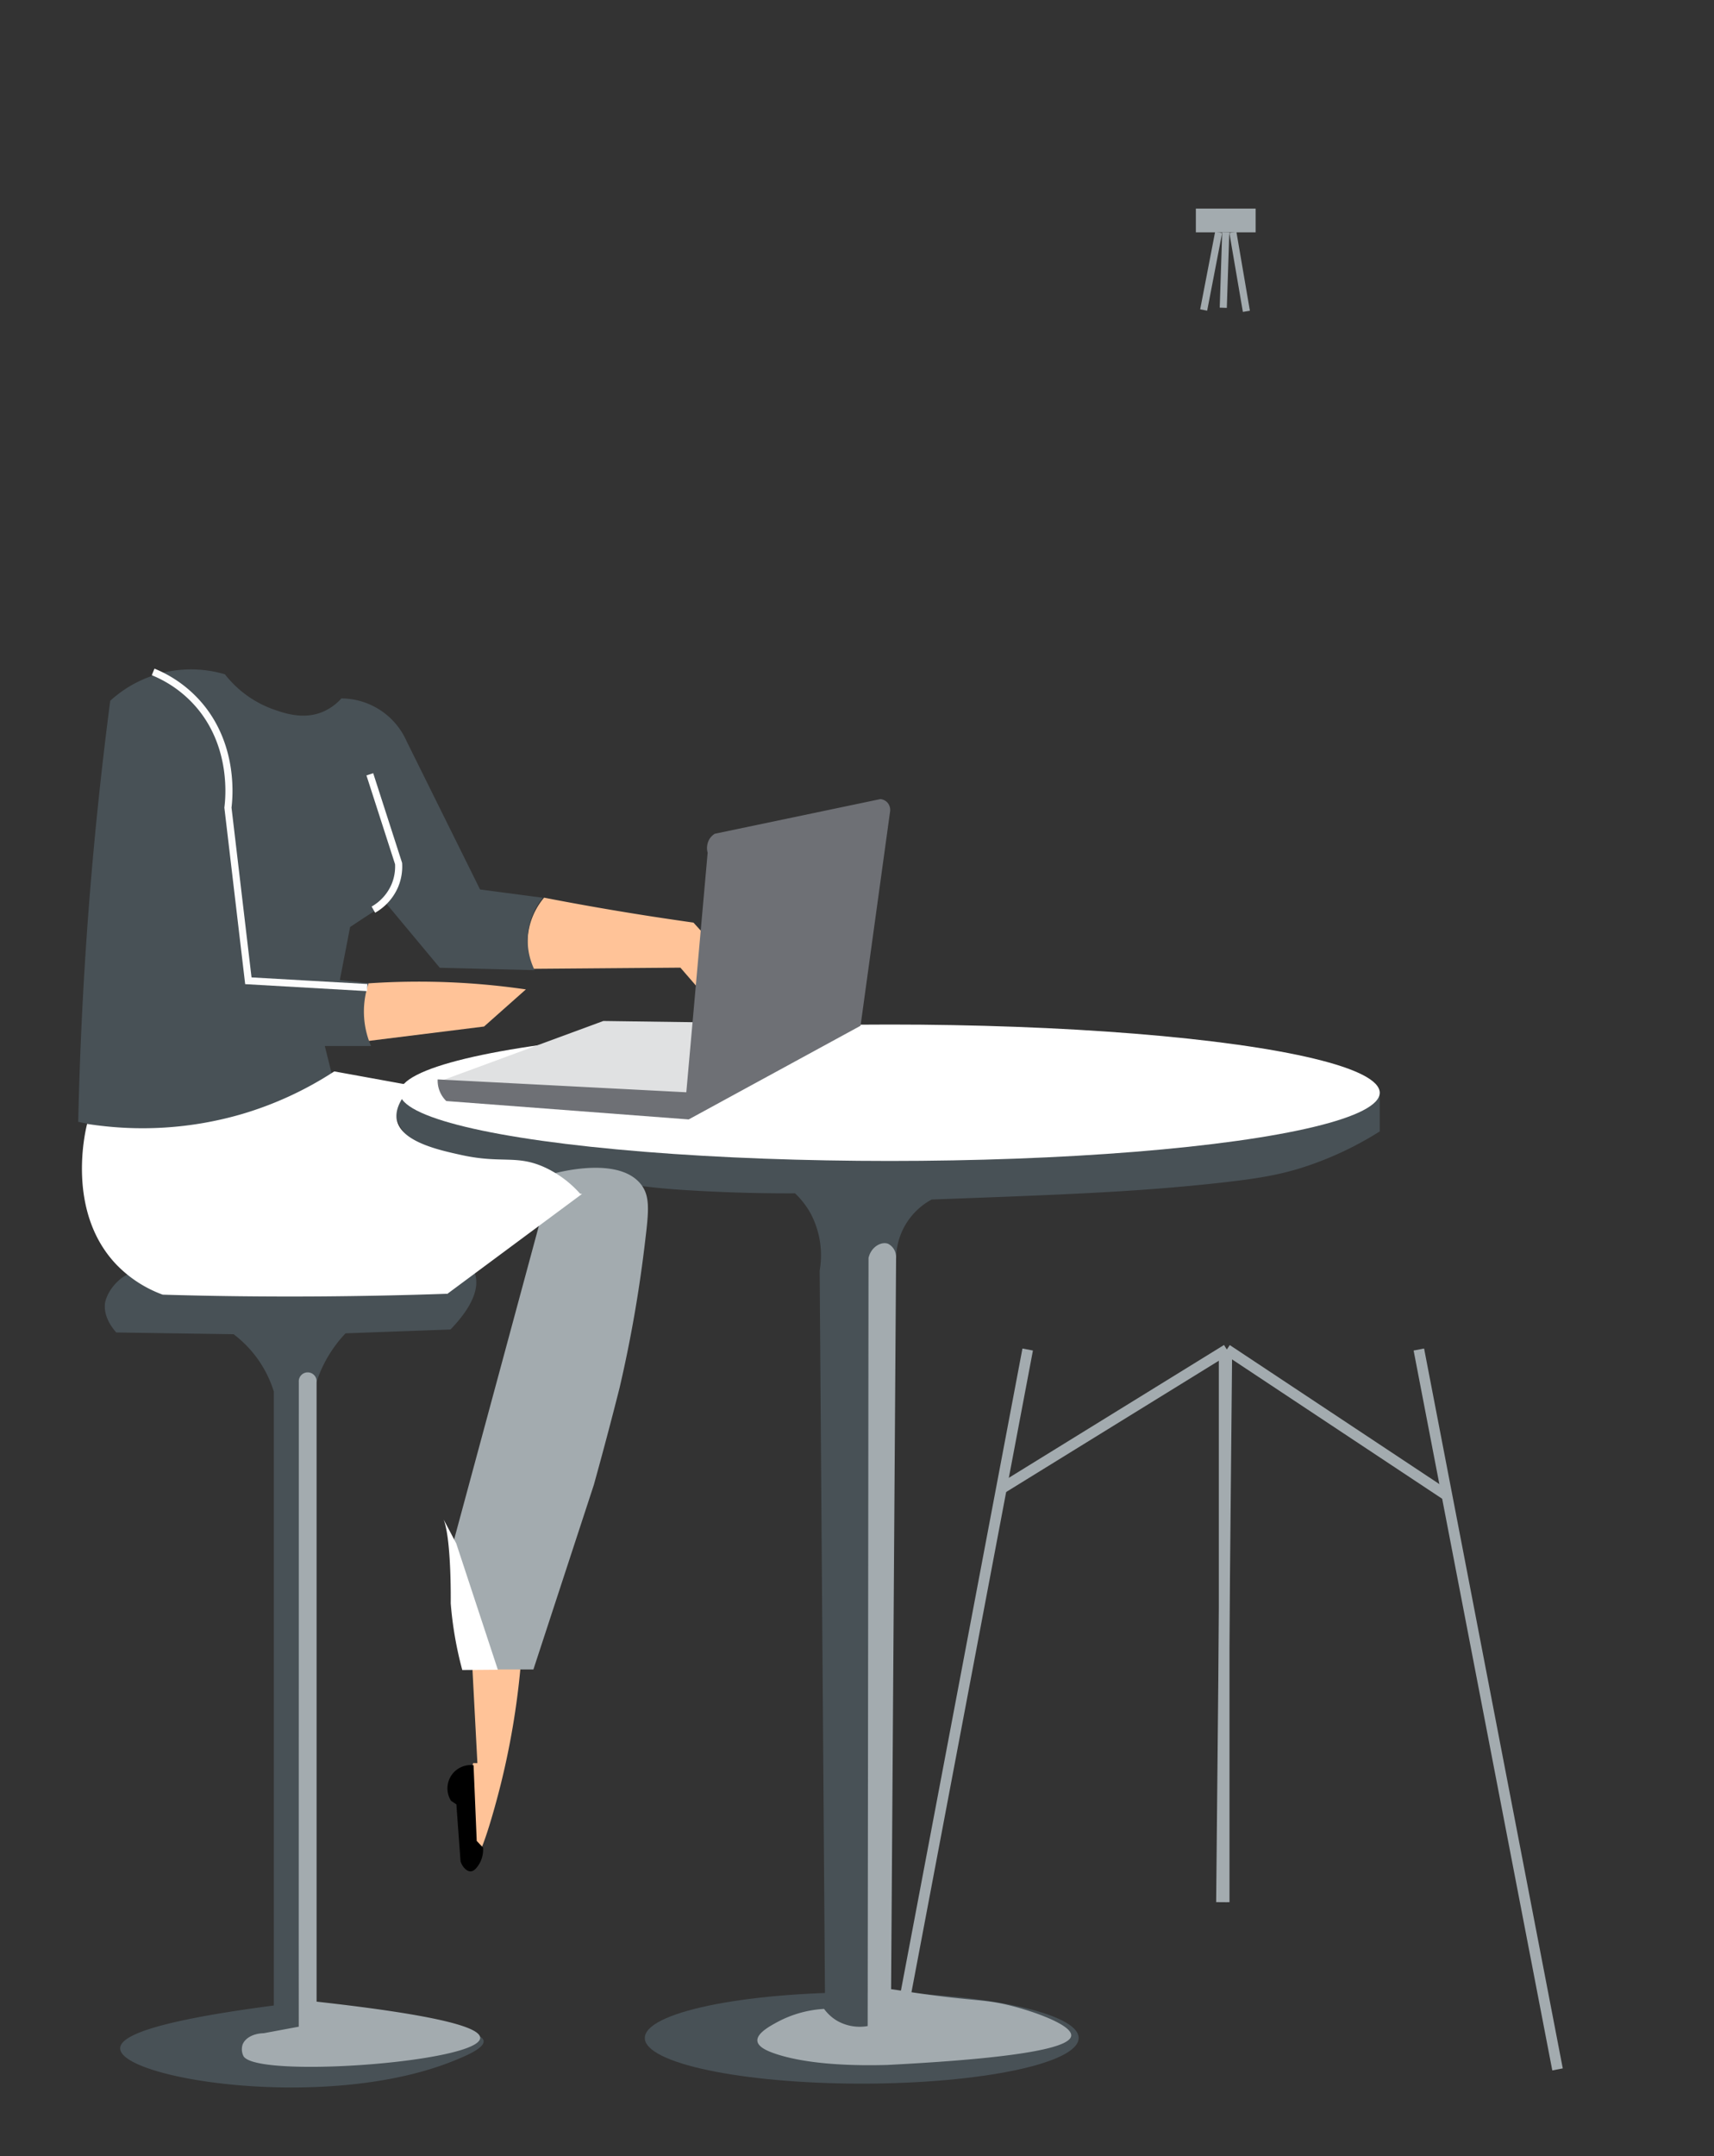 <?xml version="1.0" encoding="UTF-8"?> <svg xmlns="http://www.w3.org/2000/svg" id="Layer_1" data-name="Layer 1" viewBox="0 0 482 606"><rect x="0" y="0" width="482" height="606" fill="#333333" stroke="none"/> <defs> <style>.cls-1,.cls-10,.cls-3,.cls-9{fill:none;stroke-miterlimit:10;}.cls-1,.cls-3{stroke:#a3abaf;}.cls-1{stroke-width:3px;}.cls-2{fill:#a3abaf;}.cls-10,.cls-3,.cls-9{stroke-width:2px;}.cls-4{fill:#485156;}.cls-5{fill:#fff;}.cls-6{fill:#e0e1e2;}.cls-7{fill:#ffc398;}.cls-8{fill:#6e7075;}.cls-9{stroke:#fcfcfc;}.cls-10{stroke:#fff;}</style> </defs> <title>3</title> <g id="Layer_67" data-name="Layer 67"> <line class="cls-1" x1="289" y1="379.3" x2="254" y2="564.13"></line> <line class="cls-1" x1="345" y1="379.3" x2="343.5" y2="534.63"></line> <line class="cls-1" x1="399" y1="379.3" x2="438" y2="581.63"></line> <line class="cls-1" x1="344.25" y1="379.3" x2="344.25" y2="534.63"></line> <line class="cls-1" x1="281.59" y1="418.42" x2="345" y2="379.3"></line> <line class="cls-1" x1="406.91" y1="420.34" x2="345" y2="379.3"></line> </g> <rect class="cls-2" x="336.29" y="58.63" width="16.81" height="6.67"></rect> <line class="cls-3" x1="338.49" y1="87.13" x2="342.7" y2="65.3"></line> <line class="cls-3" x1="350.5" y1="87.5" x2="346.7" y2="65.3"></line> <line class="cls-3" x1="344" y1="86.5" x2="344.7" y2="65.3"></line> <g id="Layer_72" data-name="Layer 72"> <g id="Layer_73" data-name="Layer 73"> <ellipse class="cls-4" cx="242.33" cy="572.8" rx="61" ry="12.83"></ellipse> <path class="cls-4" d="M113,305.36a11.52,11.52,0,0,0-1.63,8.15,12.55,12.55,0,0,0,2.5,5.13c6.59,8,38.29,11.26,38.29,11.26,27.81,2.87,25.67,3.74,43.09,4.74,11.63.67,21.36.79,28.32.76a23.32,23.32,0,0,1,4.43,5.74,25.07,25.07,0,0,1,2.5,16l1.5,204.5a6.79,6.79,0,0,0,1,5c2,2.66,6.67,3.4,11,1l1.5-213a3.36,3.36,0,1,1,6.5-1,19,19,0,0,1,10-16.5l17.44-.65c27.75-1.07,43.69-1.92,61.81-3.85,12.84-1.37,19.75-2.54,28-5.5A94.83,94.83,0,0,0,388,318V306.63Z"></path> </g> <g id="Layer_74" data-name="Layer 74"> <ellipse class="cls-5" cx="250.21" cy="307.13" rx="137.79" ry="19.17"></ellipse> <g id="Layer_75" data-name="Layer 75"> <path class="cls-2" d="M244,569.45a12.87,12.87,0,0,1-8.43-1.39,12.33,12.33,0,0,1-3.83-3.43,31.58,31.58,0,0,0-13.25,3.75c-2.16,1.18-5.71,3.14-5.5,5.25.17,1.67,2.64,2.83,5.5,3.75,4.09,1.32,13.16,3.49,31,3,42.4-2.17,51.58-5.52,51.75-8.25.2-3.18-11.71-7.25-18.63-8.8-6.2-1.39-9.67-1-23.62-3-3.57-.49-6.49-1-8.4-1.25l1.4-205.5a4.19,4.19,0,0,0-2.25-4c-1.86-.7-4.78.79-5.5,4Q244.14,461.54,244,569.45Z"></path> </g> </g> <path class="cls-4" d="M84,569.63c23.77-.6,51.43-.45,52,4,.26,2.06-5.28,4.33-8.57,5.65-35.72,14.35-93.82,5-93.64-3.61.06-2.9,6.67-7.23,43.22-12V391.13A32.13,32.13,0,0,0,65.69,375l-33-.49c-1.2-1.36-3.58-4.46-3.17-8.17,0,0,.4-3.56,4.32-6.84,10.8-9,94.58-22,99.85-1.16.87,3.44-.27,8.33-7,15.33l-29.52,1.08A36.17,36.17,0,0,0,89,388.46c-.59-1.14-1.52-2-2.37-2-1.17.09-2.49,2-2.13,4.62Z"></path> <path class="cls-2" d="M84,569.63l-9.83,1.83c-3,.07-5.39,1.41-6,3.36a4.44,4.44,0,0,0,.23,2.94c2.74,6.55,66.62,1.92,66.63-5,0-2.72-9.92-6.16-46-10.17V388.46a2.51,2.51,0,0,0-5-.45,3.38,3.38,0,0,0,0,.45Z"></path> </g> <path class="cls-6" d="M218.17,287.63l-48.5-.67-44.83,16.51,70.17,7Z"></path> <path class="cls-7" d="M147.8,278.07c-2.11-.3-4.23-.58-6.34-.82a209.07,209.07,0,0,0-39.71-.73l-.3,16.32,34.67-4.32,11.77-10.44Z"></path> <path class="cls-7" d="M153,252.3a19.94,19.94,0,0,0-4,7.67,20.46,20.46,0,0,0,.67,12.33l41.67-.33,4.33,5q14.84,8.83,16.67,6.67,2.39-2.82-17.33-24.33-5.62-.8-11.33-1.67Q167.91,255.2,153,252.3Z"></path> <path class="cls-8" d="M123.08,303.38,193,307l6-67.33a5,5,0,0,1,.5-3.83,4.67,4.67,0,0,1,1.5-1.5l46.56-9.74a3.07,3.07,0,0,1,1.94.91,3.15,3.15,0,0,1,.82,2.45L242,288.3l-48.33,26.33-68.17-5.17a8,8,0,0,1-2.42-6.08Z"></path> <g id="Layer_78" data-name="Layer 78"> <path class="cls-4" d="M22,315.3c.42-19.27,1.37-39.53,3-60.67,1.56-20.14,3.61-39.38,6-57.67a33.66,33.66,0,0,1,32.25-7.44,30.17,30.17,0,0,0,13.42,9.78c3.33,1.18,8.79,3.11,14.33.67a14.87,14.87,0,0,0,5-3.67,20.17,20.17,0,0,1,18.33,12L135,250l17.67,2.33a19,19,0,0,0-4,8.67,19.18,19.18,0,0,0,1.67,11.67L123.67,272l-15-18q-2.62,1.6-5.33,3.33-2.5,1.62-4.89,3.23l-2.88,14.9,8.1.87a24.5,24.5,0,0,0,.67,17.67h-13l2,8a85,85,0,0,1-17.13,9.41C53.58,320.58,32.51,317.62,22,315.3Z"></path> <g id="Layer_79" data-name="Layer 79"> <path class="cls-9" d="M43.06,188.85a33.89,33.89,0,0,1,13.39,9.86c9.4,11.5,8,25.51,7.65,28.28l5.74,48.67,33.43,1.91"></path> <path class="cls-10" d="M104,217.63l8.09,25.09A13.94,13.94,0,0,1,111,249a14.24,14.24,0,0,1-6,6.67"></path> </g> </g> <path class="cls-7" d="M140.83,501.46c-2.15,8.63-5.7,20.59-7,20.33-.51-.1-.12-2-.58-7.17-.62-6.94-1.81-9.27-1.25-14.17a25.64,25.64,0,0,1,1.06-4.9h1.19l-1.42-26.94,13.5.5A218.63,218.63,0,0,1,140.83,501.46Z"></path> <g id="Layer_83" data-name="Layer 83"> <path d="M133.17,496.13l.89,21.28,1.78,1.89a7.91,7.91,0,0,1-1.33,5c-.49.69-1.18,1.63-2.17,1.67s-2.28-1.08-2.83-2.83l-1.17-16-1.5-1a6.55,6.55,0,0,1,6.33-10Z"></path> </g> <path class="cls-2" d="M155.5,329.88c2.79-.72,18.73-4.67,24.75,3,2.47,3.15,2.26,7,1.25,15.29A373.51,373.51,0,0,1,174.25,390c-1.85,7.33-4.27,16.6-7.25,27.33l-17,51.9H139.72l-12.47-34.86Z"></path> <path class="cls-5" d="M126.75,450.63A102.77,102.77,0,0,0,130,469.38l10-.08-11.7-35.5-3.54-6.72C127,432.85,126.75,450.63,126.75,450.63Z"></path> <path class="cls-5" d="M163.67,335.57l-.55-.08a30.29,30.29,0,0,0-9.87-7.36c-8-3.67-12.16-1-23.5-3.5-5.84-1.29-16.78-3.58-18.13-9.71-.85-3.79,2.38-7.73,4.38-9.79l-22-4a98.41,98.41,0,0,1-26,12,99.8,99.8,0,0,1-43.5,2.75c-.57,2.23-5.93,24.85,8.34,39.66a34.67,34.67,0,0,0,12.91,8.34q21.24.64,43.75.5,18.52-.13,36.16-.75l.06.08Z"></path> </svg> 